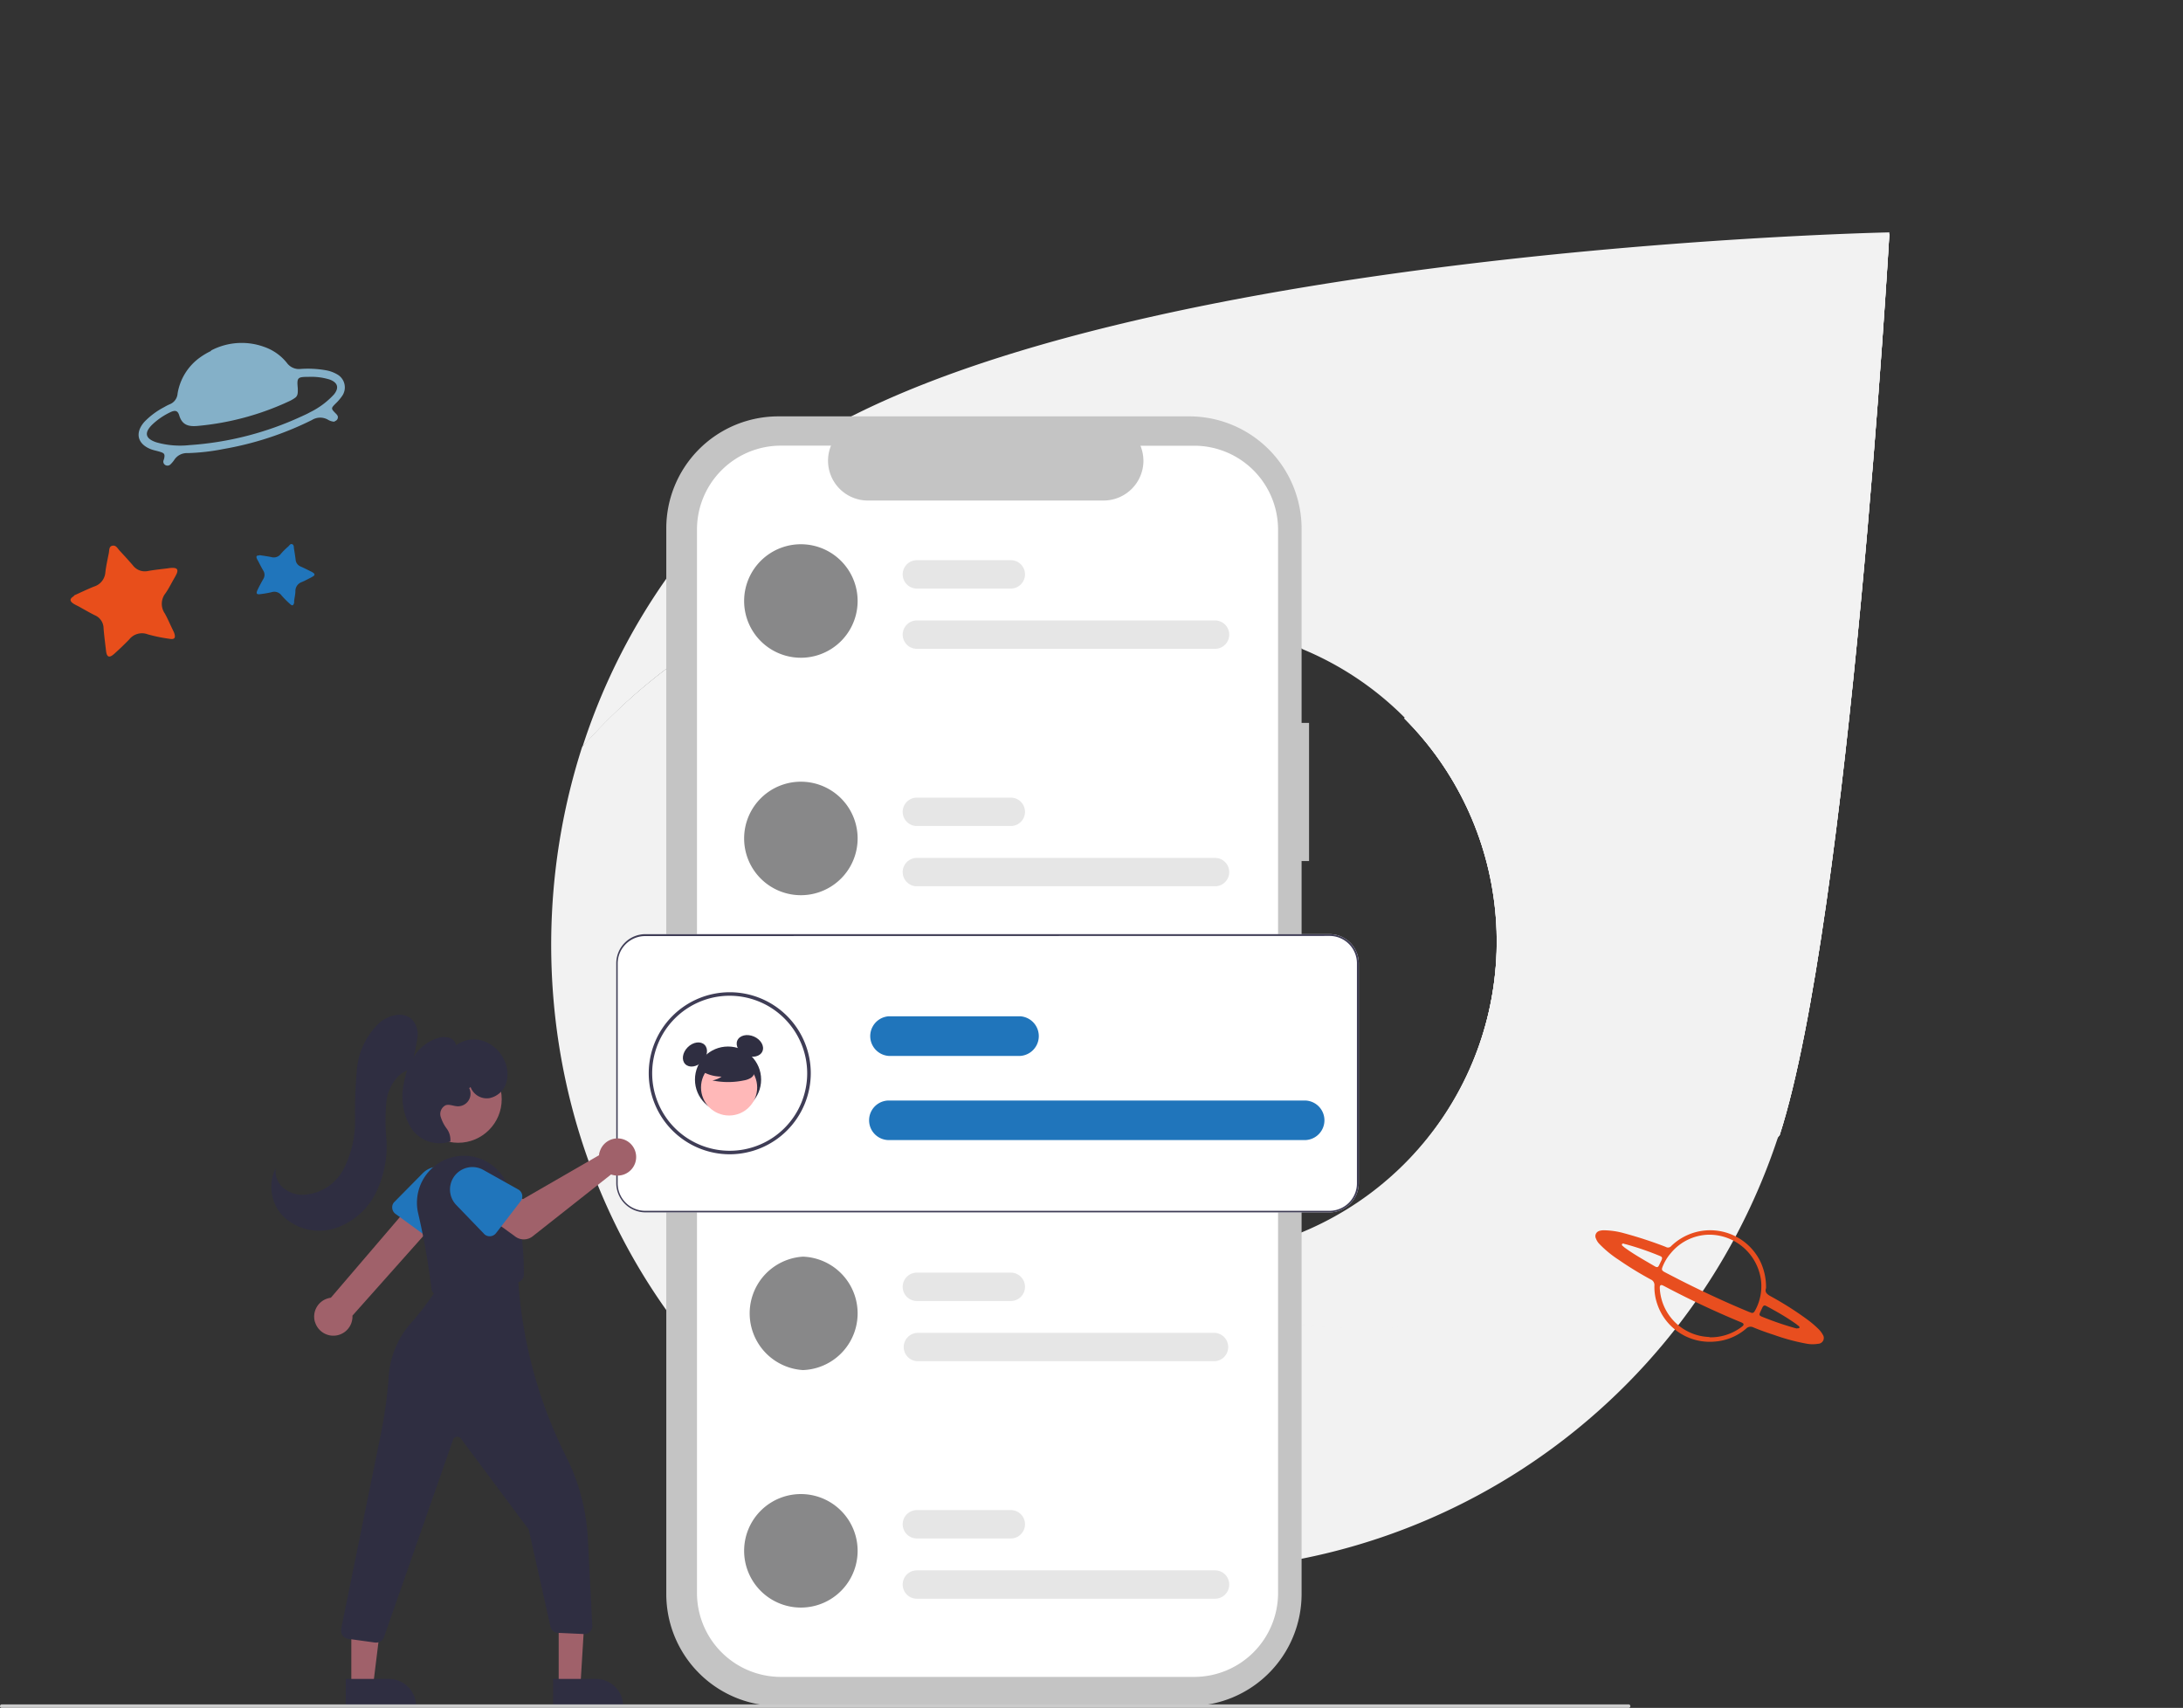 <?xml version="1.0" encoding="UTF-8"?> <svg xmlns="http://www.w3.org/2000/svg" xmlns:xlink="http://www.w3.org/1999/xlink" viewBox="0 0 292.35 228.72"><rect x="0" y="0" width="292.35" height="228.72" fill="#333333" stroke="none"/><defs><style>.cls-1{fill:none;}.cls-2{fill:#f2f2f2;}.cls-3{clip-path:url(#clip-path);}.cls-4{clip-path:url(#clip-path-2);}.cls-5{clip-path:url(#clip-path-3);}.cls-6{fill:#84b0c8;}.cls-7{fill:#e84e1f;}.cls-8{fill:#e84e1b;}.cls-9{fill:#2075bb;}.cls-10{fill:#c4c4c4;}.cls-11{fill:#fff;}.cls-12{fill:#888889;}.cls-13{fill:#e6e6e6;}.cls-14{fill:#3f3d56;}.cls-15{fill:#2f2e41;}.cls-16{fill:#ffb8b8;}.cls-17{fill:#a0616a;}.cls-18{fill:#ccc;}</style><clipPath id="clip-path" transform="translate(-1.28 30.47)"><path class="cls-1" d="M189.35,65.74a42.29,42.29,0,0,1-46.2,68.92c15.12,11.48,37.21,15.31,55.66,11.1a76.53,76.53,0,0,0,40.8-24.2C249,92.43,254.31.81,254.31.81Z"></path></clipPath><clipPath id="clip-path-2" transform="translate(-1.28 30.47)"><rect class="cls-1" x="125.1" y="-12.65" width="147.24" height="176.06"></rect></clipPath><clipPath id="clip-path-3" transform="translate(-1.28 30.47)"><rect class="cls-1" x="117.92" y="11.13" width="161.61" height="128.5" transform="translate(99.68 263.43) rotate(-83)"></rect></clipPath></defs><g id="SMS_whatsapp" data-name="SMS whatsapp"><path class="cls-2" d="M198.61,145.67c-18.5,4.23-40.67.39-55.85-11.15-4.89-2-13.26-9.15-13.26-9.15C113,108.89,112.59,82.49,129.08,66a43.18,43.18,0,0,1,46.62-9.54c-15.13-11.49-37-15.47-56-11A76.86,76.86,0,0,0,79.24,69.56c-9.37,29.14-2.93,62.83,20.15,85.92l.14-.13a84.54,84.54,0,0,0,140-33.95,76.93,76.93,0,0,1-40.95,24.28" transform="translate(-1.28 30.47)"></path><path class="cls-2" d="M99.88,35.91a83.79,83.79,0,0,0-20.6,33.66,76.59,76.59,0,0,1,40.81-24.2c18.44-4.2,40.53-.38,55.66,11.11a41.85,41.85,0,0,1,13.6,9.11,42.28,42.28,0,0,1-46.2,68.91c15.12,11.48,37.21,15.31,55.66,11.1a76.53,76.53,0,0,0,40.8-24.2C249,92.27,254.31.65,254.31.65S132.72,3.06,99.88,35.91" transform="translate(-1.28 30.47)"></path><g class="cls-3"><rect class="cls-2" x="123.82" y="17.81" width="147.24" height="176.06"></rect><g class="cls-4"><polygon class="cls-2" points="123.82 178.22 143.51 17.81 271.05 33.47 251.36 193.88 123.82 178.22"></polygon><g class="cls-5"><rect class="cls-2" x="102.37" y="-8.42" width="192.7" height="167.6" transform="translate(98.4 293.89) rotate(-83)"></rect></g></g></g><path class="cls-6" d="M29.54,16.47A8.81,8.81,0,0,1,36.7,16a6.67,6.67,0,0,1,3,2.13,2,2,0,0,0,1.84.81,13.85,13.85,0,0,1,3.46.19,4.53,4.53,0,0,1,1.41.52,2,2,0,0,1,.68,2.92,6.45,6.45,0,0,1-.86,1c-.64.64-.63.68,0,1.32a1.27,1.27,0,0,1,.27.34.53.53,0,0,1-.3.67A.5.5,0,0,1,46,26a1.86,1.86,0,0,1-.83-.28,2.09,2.09,0,0,0-2.12.06,43,43,0,0,1-11.89,3.89,28.33,28.33,0,0,1-4.78.54,2,2,0,0,0-1.79.95,3.87,3.87,0,0,1-.46.54.57.57,0,0,1-.74.09.52.52,0,0,1-.2-.63,2,2,0,0,0,.08-.26c.11-.55,0-.68-.49-.84s-.87-.21-1.29-.37c-1.8-.7-2.17-2.18-.89-3.65a10.25,10.25,0,0,1,2.69-2,6.1,6.1,0,0,1,.72-.37,1.66,1.66,0,0,0,1.05-1.42,7.41,7.41,0,0,1,3.09-4.91,9.68,9.68,0,0,1,1.39-.81M41.66,25.3c.37-.18.76-.34,1.12-.55A10.86,10.86,0,0,0,46,22.36c.73-.9.51-1.6-.56-2A8.4,8.4,0,0,0,42.59,20c-1.47,0-1.57.09-1.43,1.54,0,.5.06,1-.4,1.29a4.51,4.51,0,0,1-.77.44,36.77,36.77,0,0,1-12.25,3.3c-1.21.11-2.07-.11-2.46-1.42-.2-.65-.55-.72-1.2-.41a9.3,9.3,0,0,0-2.42,1.66c-1.11,1.1-.92,1.88.57,2.37a11.63,11.63,0,0,0,4.42.37,42.54,42.54,0,0,0,15-3.84" transform="translate(-1.28 30.47)"></path><path class="cls-7" d="M237.78,142.06c-.18.53.15.81.64,1.07a43.8,43.8,0,0,1,5.06,3.23,14.16,14.16,0,0,1,1.31,1.13,3.25,3.25,0,0,1,.6.78.78.78,0,0,1-.63,1.22,4.47,4.47,0,0,1-1.46,0,27.4,27.4,0,0,1-4.27-1.13c-1-.33-2-.67-2.92-1.06a.84.84,0,0,0-1,.17,7.23,7.23,0,0,1-4.15,1.72,7.41,7.41,0,0,1-7.73-5,7.05,7.05,0,0,1-.39-2.49.8.8,0,0,0-.48-.82,46.45,46.45,0,0,1-4.31-2.64,14.76,14.76,0,0,1-2.56-2.1,2,2,0,0,1-.47-.73.72.72,0,0,1,.35-1,.64.64,0,0,1,.18-.06,2,2,0,0,1,.6-.06,10.5,10.5,0,0,1,2.61.39,55.82,55.82,0,0,1,5.49,1.79l.14.06a.56.56,0,0,0,.71-.14,7.49,7.49,0,0,1,11.81,1.85c.1.2.2.4.28.6a8,8,0,0,1,.6,3.24m-7.6-7.2a6.76,6.76,0,0,0-5.16,2.48,6.29,6.29,0,0,0-1.12,1.88c-.11.31-.07.42.21.6l.26.14,1.78.92c3.05,1.55,6.16,3,9.32,4.31l.32.12a.35.35,0,0,0,.43-.15,2.75,2.75,0,0,0,.17-.29,6.75,6.75,0,0,0,.72-3.87,7,7,0,0,0-6.93-6.14m0,13.74a6.86,6.86,0,0,0,4.22-1.31l.27-.21c.14-.15.13-.27,0-.37a1.88,1.88,0,0,0-.38-.18q-5.15-2.14-10.08-4.75l-.26-.13c-.27-.12-.39,0-.4.26V142a6.87,6.87,0,0,0,6.67,6.58m11.72-1.16c.13,0,.25,0,.3-.06s0-.21-.12-.28-.23-.19-.35-.27a31.49,31.49,0,0,0-2.68-1.68c-.42-.23-.83-.47-1.26-.69-.26-.14-.4-.09-.54.19l-.3.65c-.15.33-.11.44.24.58a42.49,42.49,0,0,0,4.41,1.52l.3.07m-23.2-11.38c-.12,0-.21,0-.25.07a.2.2,0,0,0,.07.23l.26.22c.76.56,1.57,1.06,2.38,1.54l1.71,1c.3.16.41.12.56-.19s.18-.39.28-.58c.18-.39.15-.51-.25-.66a38.42,38.42,0,0,0-4.42-1.52l-.33-.08" transform="translate(-1.28 30.47)"></path><path class="cls-8" d="M11.16,49.29c.87-.39,1.77-.83,2.69-1.2a2.16,2.16,0,0,0,1.54-1.91c.1-.87.29-1.7.46-2.57.08-.38,0-.91.49-1s.68.36.95.65c.61.66,1.22,1.32,1.8,2a2,2,0,0,0,2,.74c.88-.16,1.78-.25,2.67-.36a3.57,3.57,0,0,1,.65-.06c.58,0,.75.23.54.76a6.19,6.19,0,0,1-.3.57c-.41.7-.76,1.44-1.23,2.1a2.27,2.27,0,0,0-.06,2.69c.39.7.7,1.45,1.06,2.18.06.14.14.28.19.42.22.65.05.9-.62.78a21,21,0,0,1-2.92-.6,2.18,2.18,0,0,0-2.49.69c-.65.67-1.32,1.31-2,1.92s-1,.45-1.1-.41-.25-2-.33-3a1.91,1.91,0,0,0-1.16-1.75c-.75-.37-1.47-.8-2.2-1.2-.2-.1-.39-.19-.58-.3-.65-.4-.63-.72,0-1.09" transform="translate(-1.28 30.47)"></path><path class="cls-9" d="M36,43.87c.52.08,1.06.15,1.6.26a1.18,1.18,0,0,0,1.28-.41c.3-.36.64-.69,1-1,.16-.14.28-.41.53-.31s.21.37.24.59c.08.48.16,1,.22,1.46a1.07,1.07,0,0,0,.68.94c.45.2.89.42,1.33.64a2,2,0,0,1,.32.18c.26.17.27.33,0,.5l-.32.18c-.39.19-.78.42-1.19.58a1.27,1.27,0,0,0-.85,1.22c0,.44-.12.87-.17,1.31a1.64,1.64,0,0,1,0,.25c-.1.37-.25.43-.52.18a12.7,12.7,0,0,1-1.16-1.16,1.19,1.19,0,0,0-1.35-.44,14.87,14.87,0,0,1-1.51.26c-.46.07-.58-.08-.38-.52s.5-1,.78-1.49a1.06,1.06,0,0,0,0-1.16c-.24-.4-.44-.81-.65-1.21l-.17-.31c-.18-.38-.08-.52.34-.49" transform="translate(-1.28 30.47)"></path><g id="_5" data-name="5"><path class="cls-10" d="M176.59,66.34h-1v-26a15.05,15.05,0,0,0-15-15.05H105.51a15,15,0,0,0-15,15.05V183a15,15,0,0,0,15,15h55.08a15,15,0,0,0,15-15V84.84h1Z" transform="translate(-1.28 30.47)"></path><path class="cls-11" d="M172.44,40.45V182.86A11.24,11.24,0,0,1,161.2,194.1H105.86a11.24,11.24,0,0,1-11.24-11.24V40.45a11.24,11.24,0,0,1,11.24-11.24h6.71a5.33,5.33,0,0,0,4.94,7.35h31.56a5.34,5.34,0,0,0,5.34-5.34,5.54,5.54,0,0,0-.4-2h7.19A11.24,11.24,0,0,1,172.44,40.45Z" transform="translate(-1.28 30.47)"></path><path class="cls-12" d="M108.81,42.42a7.6,7.6,0,1,0,0,15.19h0a7.6,7.6,0,0,0,0-15.19Z" transform="translate(-1.28 30.47)"></path><path class="cls-13" d="M164,56.42H124.07a1.9,1.9,0,0,1,0-3.8H164a1.9,1.9,0,0,1,0,3.8Z" transform="translate(-1.28 30.47)"></path><path class="cls-13" d="M136.65,48.35H124.07a1.9,1.9,0,0,1,0-3.8h12.58a1.9,1.9,0,1,1,0,3.8Z" transform="translate(-1.28 30.47)"></path><path class="cls-12" d="M108.81,74.22a7.6,7.6,0,1,0,0,15.19h0a7.6,7.6,0,0,0,0-15.19Z" transform="translate(-1.28 30.47)"></path><path class="cls-13" d="M164,88.22H124.07a1.9,1.9,0,0,1,0-3.8H164a1.9,1.9,0,0,1,0,3.8Z" transform="translate(-1.28 30.47)"></path><path class="cls-13" d="M136.65,80.15H124.07a1.9,1.9,0,0,1,0-3.8h12.58a1.9,1.9,0,1,1,0,3.8Z" transform="translate(-1.28 30.47)"></path><path class="cls-12" d="M108.81,137.82a7.61,7.61,0,0,0,0,15.19h0a7.6,7.6,0,0,0,0-15.19Z" transform="translate(-1.28 30.47)"></path><path class="cls-13" d="M164,151.82H124.07a1.9,1.9,0,0,1,0-3.79H164a1.9,1.9,0,0,1,0,3.79Z" transform="translate(-1.28 30.47)"></path><path class="cls-13" d="M136.65,143.76H124.07a1.9,1.9,0,0,1,0-3.8h12.58a1.9,1.9,0,1,1,0,3.8Z" transform="translate(-1.28 30.47)"></path><path class="cls-12" d="M108.81,169.62a7.6,7.6,0,1,0,0,15.19h0a7.6,7.6,0,0,0,0-15.19Z" transform="translate(-1.28 30.47)"></path><path class="cls-13" d="M164,183.63H124.07a1.9,1.9,0,0,1,0-3.8H164a1.9,1.9,0,0,1,0,3.8Z" transform="translate(-1.28 30.47)"></path><path class="cls-13" d="M136.65,175.56H124.07a1.9,1.9,0,0,1,0-3.8h12.58a1.9,1.9,0,0,1,0,3.8Z" transform="translate(-1.28 30.47)"></path><path class="cls-11" d="M179.33,131.89H87.72A3.92,3.92,0,0,1,83.81,128V98.54a3.91,3.91,0,0,1,3.91-3.91h91.61a3.92,3.92,0,0,1,3.92,3.91V128A3.93,3.93,0,0,1,179.33,131.89Z" transform="translate(-1.28 30.47)"></path><path class="cls-14" d="M99,124.11a10.85,10.85,0,1,1,10.86-10.85h0A10.87,10.87,0,0,1,99,124.11Zm0-21.23a10.38,10.38,0,1,0,10.38,10.38h0A10.4,10.4,0,0,0,99,102.88Z" transform="translate(-1.28 30.47)"></path><path class="cls-9" d="M176,122.21H120.32a2.65,2.65,0,1,1,0-5.3H176a2.65,2.65,0,1,1,0,5.3Z" transform="translate(-1.28 30.47)"></path><path class="cls-9" d="M137.9,110.94H120.32a2.66,2.66,0,0,1,0-5.31H137.9a2.66,2.66,0,0,1,0,5.31Z" transform="translate(-1.28 30.47)"></path><path class="cls-14" d="M179.33,131.89H87.72A3.92,3.92,0,0,1,83.81,128V98.54a3.91,3.91,0,0,1,3.91-3.91h91.61a3.92,3.92,0,0,1,3.92,3.91V128A3.93,3.93,0,0,1,179.33,131.89Zm-91.61-37A3.68,3.68,0,0,0,84,98.54V128a3.69,3.69,0,0,0,3.68,3.68h91.61A3.68,3.68,0,0,0,183,128V98.54a3.67,3.67,0,0,0-3.68-3.67Z" transform="translate(-1.28 30.47)"></path><circle class="cls-15" cx="97.5" cy="144.58" r="4.43"></circle><ellipse class="cls-15" cx="94.35" cy="110.75" rx="1.83" ry="1.37" transform="translate(-51.96 129.62) rotate(-45)"></ellipse><ellipse class="cls-15" cx="101.71" cy="109.6" rx="1.37" ry="1.83" transform="translate(-40.32 190.55) rotate(-66.87)"></ellipse><circle class="cls-16" cx="97.64" cy="145.63" r="3.76"></circle><path class="cls-15" d="M95,112.81a5.16,5.16,0,0,0,2.92.9,3.08,3.08,0,0,1-1.24.51,10.3,10.3,0,0,0,4.21,0,2.7,2.7,0,0,0,.88-.3,1.1,1.1,0,0,0,.55-.73,1.52,1.52,0,0,0-.75-1.33,5.52,5.52,0,0,0-4.62-.92,2.58,2.58,0,0,0-1.37.77,1.24,1.24,0,0,0-.12,1.48Z" transform="translate(-1.28 30.47)"></path><path class="cls-17" d="M43.47,146.61a2.54,2.54,0,0,1,1.68-3.19,2.16,2.16,0,0,1,.44-.1l12.18-14.23,2.84,3L48.48,145.72a2.56,2.56,0,0,1-5,.89Z" transform="translate(-1.28 30.47)"></path><path class="cls-9" d="M53.81,131.31a1,1,0,0,1,.3-.83l3.77-3.82a3,3,0,0,1,4.8,3.49l-2.51,4.76a1.06,1.06,0,0,1-1.44.44.57.57,0,0,1-.13-.08l-4.36-3.18A1.07,1.07,0,0,1,53.81,131.31Z" transform="translate(-1.28 30.47)"></path><circle class="cls-17" cx="61.36" cy="147.21" r="5.83"></circle><path class="cls-15" d="M59.48,142.83a1,1,0,0,1-.42-.73,94.42,94.42,0,0,0-1.76-10A6.29,6.29,0,0,1,69,127.72c2.29,4.31,2.46,10.21,2.43,12.55a1.06,1.06,0,0,1-.89,1L60.29,143l-.18,0A1,1,0,0,1,59.48,142.83Z" transform="translate(-1.28 30.47)"></path><path class="cls-17" d="M81.56,123.85a2.63,2.63,0,0,0-.06.39l-10.19,5.88-2.48-1.42-2.64,3.46,4.14,3a1.91,1.91,0,0,0,2.28-.06l10.51-8.29a2.49,2.49,0,1,0-1.47-3.2,1.4,1.4,0,0,0-.09.29Z" transform="translate(-1.28 30.47)"></path><path class="cls-9" d="M71,130.4l-3.29,4.27a1.07,1.07,0,0,1-1.5.2,1.14,1.14,0,0,1-.11-.11l-3.73-3.87A3,3,0,0,1,66,126.2l4.68,2.62a1.06,1.06,0,0,1,.41,1.45.38.38,0,0,1-.09.13Z" transform="translate(-1.28 30.47)"></path><polygon class="cls-17" points="74.82 225.79 77.73 225.79 78.41 214.6 74.82 214.57 74.82 225.79"></polygon><path class="cls-15" d="M75.36,194.37h5.73A3.65,3.65,0,0,1,84.74,198h0v.11H75.36Z" transform="translate(-1.28 30.47)"></path><polygon class="cls-17" points="47.05 225.79 49.96 225.79 51.34 214.57 47.05 214.57 47.05 225.79"></polygon><path class="cls-15" d="M47.59,194.37h5.73A3.65,3.65,0,0,1,57,198h0v.11H47.59Z" transform="translate(-1.28 30.47)"></path><path class="cls-15" d="M51.51,189.5,47.89,189a1.07,1.07,0,0,1-.92-1.19l0-.14,5.27-25.88a61.29,61.29,0,0,0,1.08-7.62,12,12,0,0,1,2.8-7.23,31.92,31.92,0,0,0,2.31-2.85l1.59-2.21,10.62-1.69v.13a61.53,61.53,0,0,0,6.44,24.25A27.49,27.49,0,0,1,80,175.5l.6,11.74a1.08,1.08,0,0,1-.31.81,1,1,0,0,1-.8.31L76,188.2a1.06,1.06,0,0,1-1-.83l-2.88-12.86a.89.89,0,0,0-.15-.31l-9-12.06a.6.6,0,0,0-1,.16l-9.27,26.49a1.06,1.06,0,0,1-1,.71Z" transform="translate(-1.28 30.47)"></path><path class="cls-15" d="M56.2,112.7a25.37,25.37,0,0,0,1-4.3,2.92,2.92,0,0,0-.77-2.36c-1.16-1.1-3.13-.57-4.34.47a9.75,9.75,0,0,0-3,6.1,63.65,63.65,0,0,0-.26,6.91,13.88,13.88,0,0,1-1.59,6.67,6.39,6.39,0,0,1-5.66,3.35,4,4,0,0,1-2.5-1.06,2.92,2.92,0,0,1-.87-2.51,5.63,5.63,0,0,0,1.18,6.62A7,7,0,0,0,46.21,134a9.4,9.4,0,0,0,5.35-4.62,14.2,14.2,0,0,0,1.49-7,27.85,27.85,0,0,1,0-5.55c.31-1.83,1.46-3.69,3.26-4.12Z" transform="translate(-1.28 30.47)"></path><path class="cls-15" d="M64.3,115.1a2.3,2.3,0,0,0,2.54,1.49,3,3,0,0,0,2.25-2.07,4.28,4.28,0,0,0-.33-3.12A4.83,4.83,0,0,0,66,108.93a4,4,0,0,0-3.63.58,1.34,1.34,0,0,0-.93-1,2.56,2.56,0,0,0-1.4,0,5.78,5.78,0,0,0-3.21,2.34,9.38,9.38,0,0,0-1.46,3.74,8.18,8.18,0,0,0,.91,5.91,4.54,4.54,0,0,0,5.31,1.9,2.52,2.52,0,0,0-.48-1.72,5.16,5.16,0,0,1-.82-1.62,1.31,1.31,0,0,1,.68-1.52c.5-.16,1,.11,1.54.14a1.68,1.68,0,0,0,1.78-1.57,1.65,1.65,0,0,0-.17-.85Z" transform="translate(-1.28 30.47)"></path><path class="cls-18" d="M219.39,198.25H1.52a.23.23,0,0,1-.24-.23.24.24,0,0,1,.24-.24H219.39a.23.23,0,0,1,.23.24A.23.23,0,0,1,219.39,198.25Z" transform="translate(-1.28 30.47)"></path></g></g></svg> 